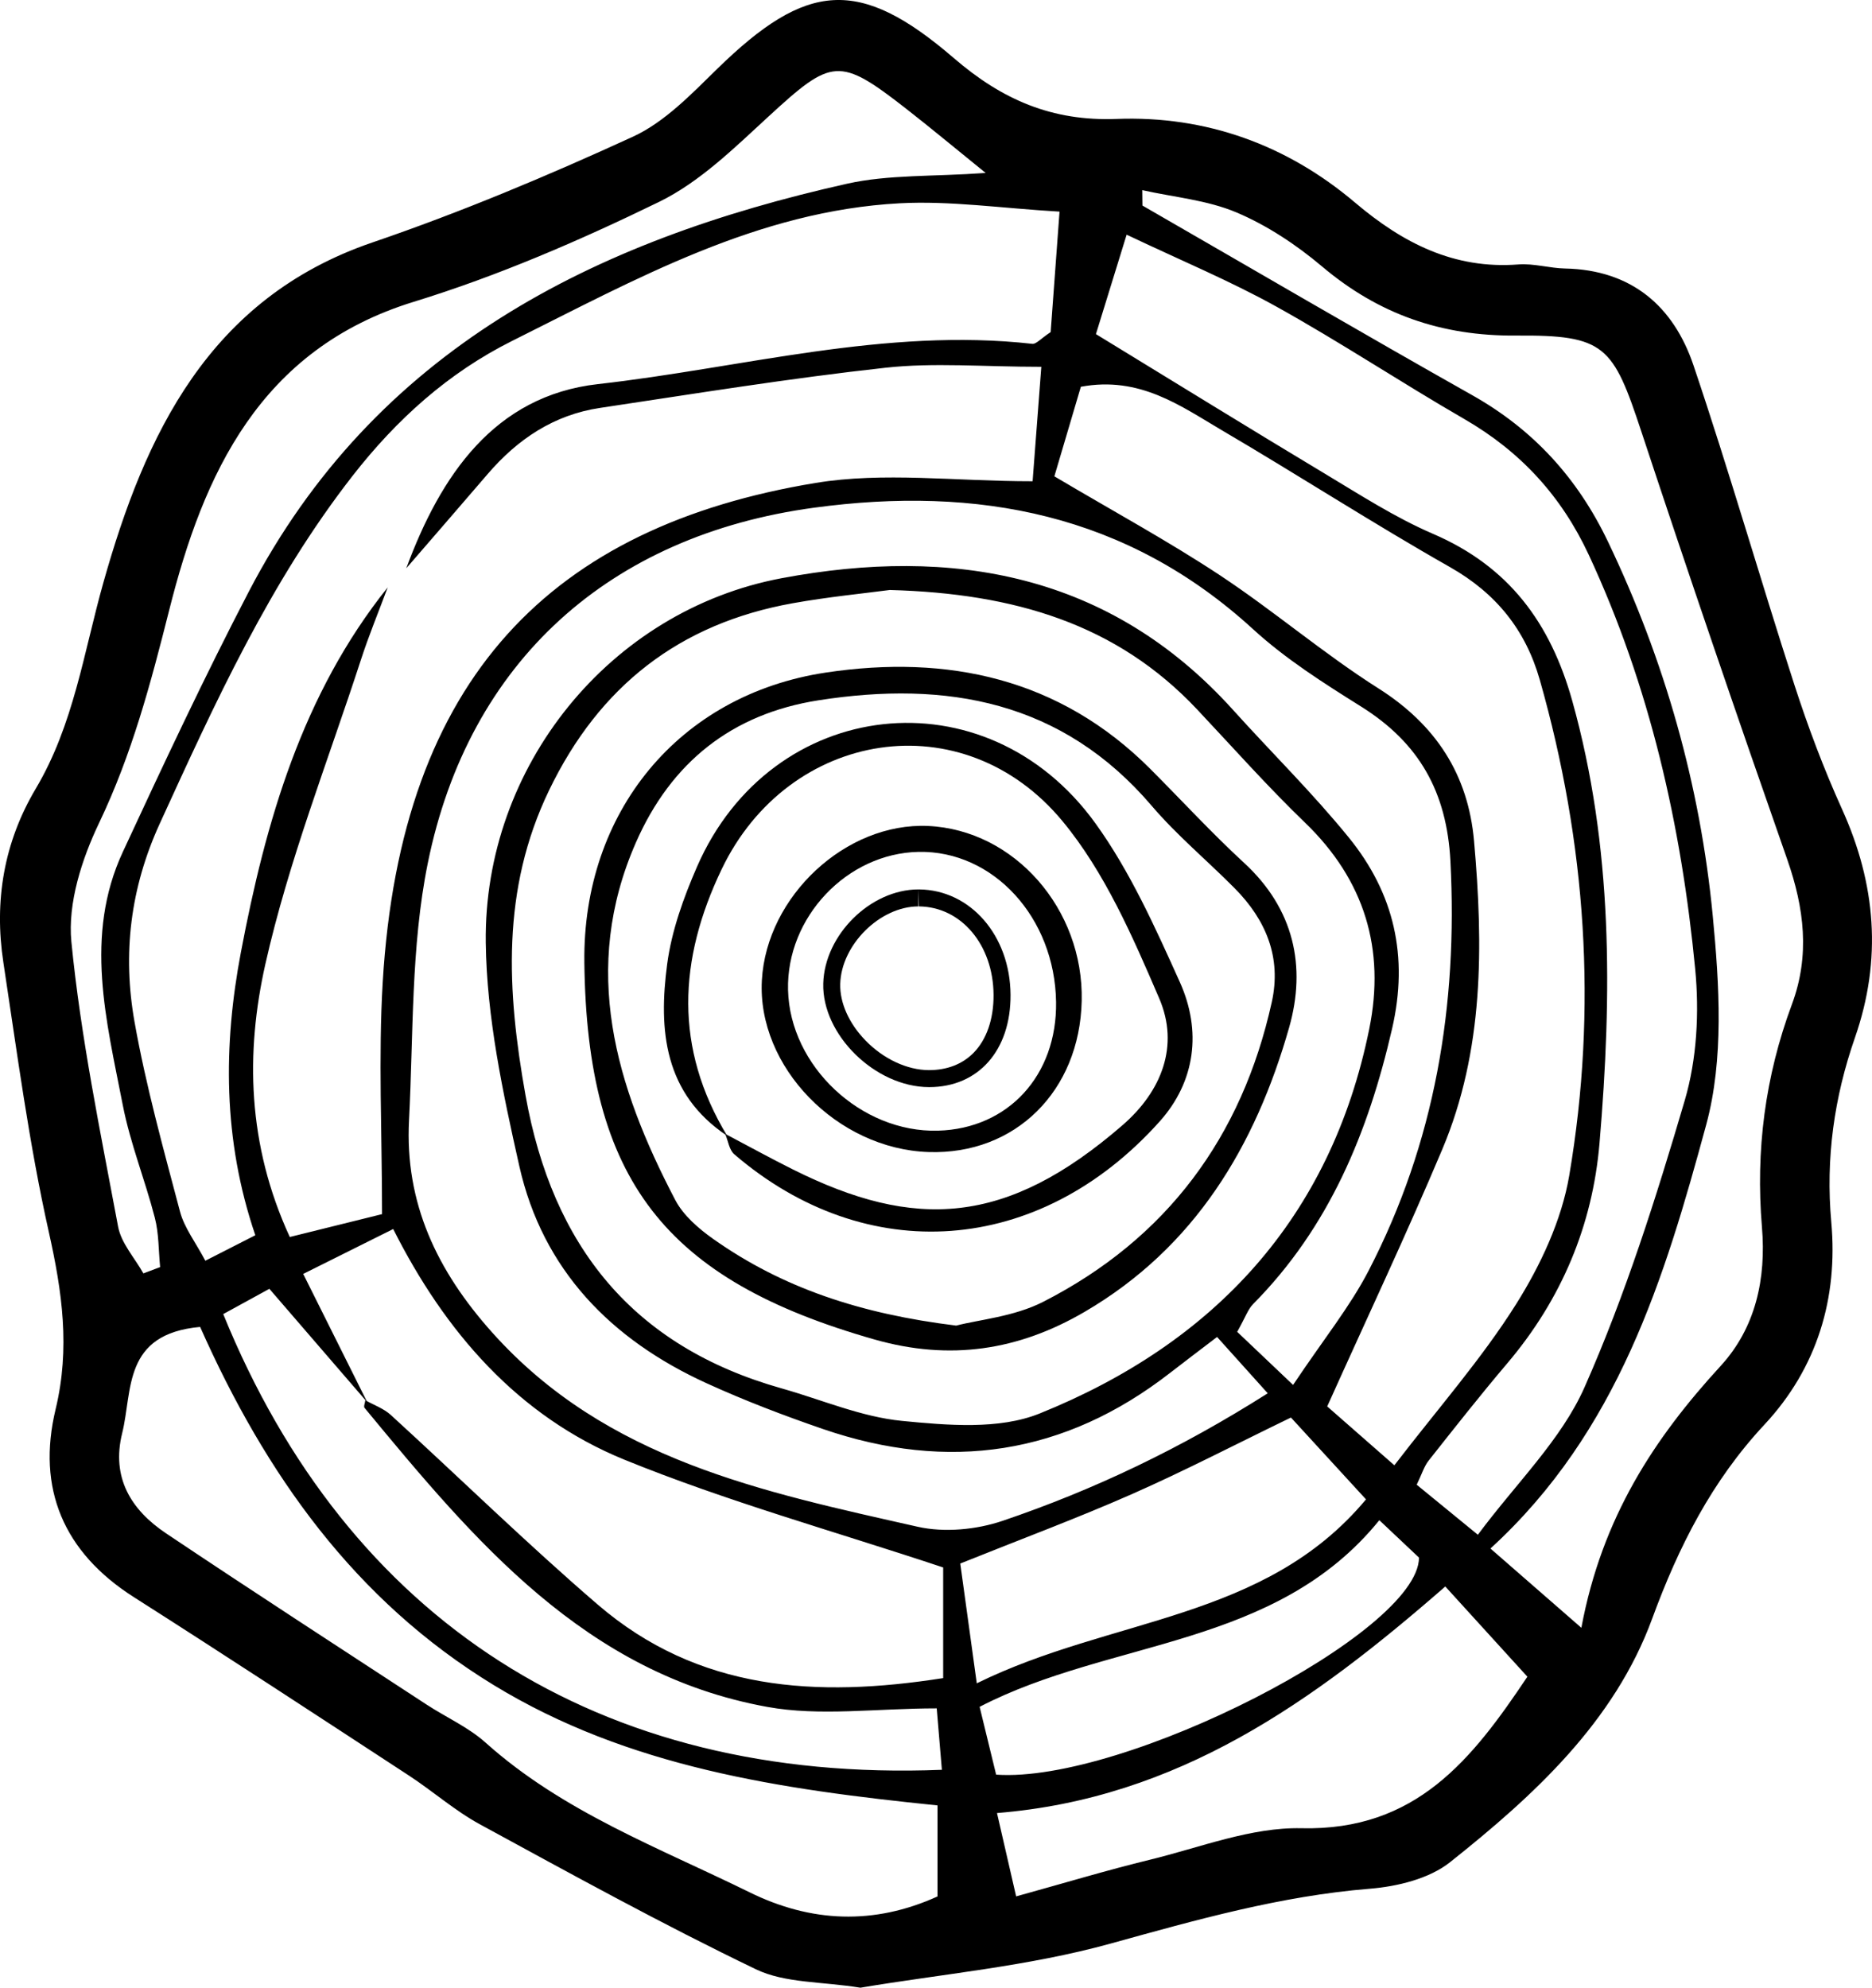<?xml version="1.0" encoding="UTF-8"?><svg id="Ebene_2" xmlns="http://www.w3.org/2000/svg" viewBox="0 0 165.321 175.546"><g id="Ebene_1-2"><g><path d="m75.988,175.546c-3.415-.555-6.66-.391-9.231-1.628-8.267-3.977-16.317-8.415-24.38-12.805-2.213-1.205-4.142-2.919-6.263-4.304-8.078-5.278-16.147-10.572-24.287-15.754-6.223-3.961-8.6-9.6-6.914-16.607,1.294-5.374.58-10.363-.599-15.63-1.757-7.851-2.807-15.866-4.018-23.833-.822-5.403.039-10.58,2.862-15.334,3.353-5.646,4.228-12.017,5.973-18.206,3.667-13.007,9.275-25.085,23.759-30.033,7.821-2.672,15.484-5.889,22.999-9.337,2.815-1.292,5.174-3.77,7.456-5.999,7.878-7.695,12.516-8.159,20.885-.949,4.274,3.683,8.672,5.592,14.378,5.376,7.876-.298,15.02,2.269,21.062,7.39,4.207,3.565,8.731,5.9,14.423,5.462,1.359-.104,2.75.331,4.129.359,5.862.119,9.573,3.331,11.337,8.558,3.156,9.35,5.88,18.845,8.918,28.236,1.203,3.717,2.589,7.398,4.199,10.955,2.995,6.617,3.545,13.264,1.142,20.169-1.836,5.275-2.601,10.651-2.091,16.314.601,6.683-1.237,12.865-5.902,17.867-4.649,4.985-7.572,10.747-9.924,17.157-3.337,9.093-10.428,15.597-17.844,21.491-1.842,1.464-4.655,2.146-7.09,2.343-7.872.637-15.338,2.755-22.909,4.849-7.279,2.013-14.928,2.687-22.071,3.892Zm-43.722-51.882c.754.426,1.622.728,2.245,1.298,6.099,5.568,12.008,11.354,18.264,16.737,8.887,7.647,19.323,8.259,30.519,6.503v-9.771c-9.605-3.198-19.093-5.828-28.15-9.518-9.404-3.831-15.865-11.317-20.419-20.371-3,1.497-5.392,2.69-7.948,3.965,2.051,4.109,3.855,7.724,5.66,11.339-2.761-3.201-5.522-6.401-8.648-10.024-1.192.653-2.661,1.457-4.075,2.232,10.969,26.961,33.088,41.458,63.466,40.247-.14-1.662-.277-3.298-.456-5.426-5.365,0-10.31.717-14.971-.13-16.076-2.923-25.867-14.682-35.558-26.408-.1-.121.042-.443.07-.672Zm1.972-71.785c-.794,2.131-1.665,4.237-2.367,6.398-2.904,8.934-6.384,17.744-8.437,26.872-1.752,7.792-1.605,15.935,2.159,24.097,2.961-.734,5.757-1.426,8.147-2.019,0-7.223-.332-13.865.058-20.465,1.596-26.993,15.011-40.276,38.223-44.11,6.005-.992,12.314-.149,19.171-.149.251-3.296.481-6.316.769-10.108-5.116,0-9.484-.388-13.758.082-8.439.927-16.832,2.292-25.233,3.551-4.049.607-7.259,2.755-9.896,5.829-2.389,2.785-4.796,5.555-7.195,8.331,3.019-8.172,7.768-15.234,16.927-16.265,12.746-1.434,25.337-5.016,38.362-3.557.339.038.739-.455,1.618-1.037.22-2.977.466-6.321.784-10.639-5.125-.297-9.643-.975-14.111-.737-12.548.67-23.3,6.702-34.21,12.143-5.664,2.825-10.233,6.951-14.117,11.935-7.287,9.353-12.132,20.013-17.021,30.701-2.615,5.717-3.295,11.528-2.232,17.506,1.004,5.649,2.548,11.208,4.018,16.764.379,1.434,1.373,2.706,2.237,4.34,1.718-.876,3.042-1.551,4.414-2.251-2.888-8.473-2.824-16.807-1.277-24.973,2.184-11.531,5.413-22.798,12.967-32.242Zm79.958,70.43c2.714-4.06,5.017-6.899,6.664-10.078,5.872-11.331,7.886-23.435,7.231-36.164-.316-6.137-2.775-10.464-7.883-13.663-3.313-2.075-6.676-4.208-9.542-6.833-11.147-10.208-24.334-12.688-38.768-10.734-18.019,2.438-30.503,13.527-34.124,31.42-1.491,7.37-1.258,15.102-1.652,22.678-.38,7.316,2.478,13.305,7.348,18.748,10.071,11.256,23.882,14.06,37.564,17.151,2.362.534,5.198.263,7.514-.523,8.056-2.733,15.716-6.379,23.409-11.262-1.691-1.88-2.998-3.333-4.474-4.974-1.619,1.237-2.893,2.195-4.151,3.173-9.314,7.242-19.576,8.764-30.652,4.957-3.481-1.197-6.937-2.517-10.284-4.045-8.425-3.845-14.472-10.001-16.536-19.186-1.456-6.48-2.878-13.132-2.961-19.724-.195-15.551,10.95-29.334,26.137-32.187,15.046-2.827,28.98-.44,39.876,11.654,3.395,3.768,7.028,7.337,10.219,11.268,3.983,4.907,5.279,10.476,3.811,16.854-2.111,9.172-5.552,17.545-12.28,24.335-.45.455-.667,1.141-1.401,2.448,1.229,1.167,2.521,2.395,4.935,4.688Zm-35.616-70.204c-2.202.295-5.411.603-8.575,1.171-9.997,1.793-17.079,7.317-21.515,16.521-4.234,8.786-3.732,17.71-2.076,26.958,2.382,13.303,9.469,22.158,22.632,25.867,3.532.995,7.011,2.513,10.605,2.864,4.024.393,8.579.793,12.16-.651,15.419-6.216,25.716-17.271,29.11-33.957,1.433-7.045-.403-13.149-5.678-18.233-3.31-3.19-6.37-6.641-9.523-9.993-7.092-7.538-16.121-10.247-27.142-10.547Zm44.56,77.302c3.873-5.046,7.705-9.388,10.748-14.225,2.162-3.437,4.024-7.412,4.697-11.372,2.503-14.73,1.495-29.37-2.601-43.764-1.255-4.408-3.855-7.648-7.933-9.962-6.781-3.847-13.338-8.089-20.064-12.038-3.702-2.173-7.316-4.862-12.534-3.888-.814,2.751-1.64,5.544-2.339,7.909,5.225,3.098,10.036,5.711,14.589,8.716,4.789,3.162,9.18,6.938,14.022,10.007,5.088,3.224,7.935,7.618,8.453,13.494.814,9.241.88,18.474-2.807,27.221-3.172,7.524-6.66,14.916-10.161,22.704,1.501,1.316,3.388,2.97,5.93,5.198Zm-26.354-99.899c7.296,4.457,13.691,8.411,20.138,12.279,3.151,1.89,6.271,3.914,9.629,5.359,6.683,2.876,10.367,7.846,12.299,14.757,3.603,12.888,3.516,25.947,2.405,39.062-.616,7.274-3.371,13.808-8.145,19.437-2.382,2.809-4.662,5.705-6.946,8.595-.402.509-.596,1.183-1.053,2.127,1.563,1.279,3.083,2.523,5.401,4.419,3.389-4.564,7.36-8.372,9.42-13.027,3.611-8.158,6.326-16.753,8.85-25.331,1.076-3.656,1.29-7.785.922-11.606-1.219-12.65-3.991-24.954-9.397-36.576-2.422-5.206-6.037-9.132-10.994-11.996-5.576-3.221-10.953-6.793-16.579-9.92-4.118-2.289-8.499-4.106-13.24-6.361-1.165,3.773-2.033,6.583-2.711,8.78Zm4.09-12.714c.005.453.01.906.015,1.359,9.702,5.59,19.367,11.246,29.121,16.745,5.414,3.052,9.303,7.323,11.984,12.921,5.025,10.494,8.156,21.553,9.261,33.058.587,6.109.995,12.669-.58,18.465-3.67,13.505-7.755,27.089-19.052,37.416,2.606,2.272,4.913,4.284,8.029,7.001,1.825-9.769,6.454-16.753,12.303-23.128,3.09-3.369,4.027-7.708,3.645-12.253-.569-6.762.28-13.319,2.647-19.681,1.608-4.322,1.088-8.508-.414-12.796-4.397-12.552-8.704-25.138-12.876-37.766-2.512-7.603-3.201-8.561-11.082-8.499-6.574.052-12.126-1.881-17.118-6.098-2.261-1.909-4.838-3.622-7.548-4.771-2.591-1.098-5.54-1.35-8.332-1.973ZM17.675,117.187c-6.85.625-5.948,5.604-6.886,9.387-.975,3.932.79,6.777,3.877,8.845,7.623,5.108,15.326,10.096,23.004,15.12,1.732,1.133,3.691,1.999,5.211,3.361,6.826,6.117,15.303,9.279,23.33,13.226,5.388,2.65,10.944,2.919,16.582.36v-8.04c-13.875-1.418-27.284-3.358-39.199-10.631-12.279-7.496-20.143-18.621-25.92-31.627ZM87.047,15.275c-2.777-2.247-4.863-3.987-7.004-5.658-5.932-4.628-6.572-4.477-12.154.655-3.017,2.774-6.083,5.803-9.691,7.561-6.996,3.41-14.227,6.535-21.656,8.82-13.61,4.185-18.579,15.247-21.588,27.184-1.642,6.512-3.303,12.777-6.204,18.845-1.527,3.195-2.78,7.085-2.446,10.493.827,8.442,2.565,16.802,4.126,25.159.273,1.464,1.464,2.756,2.232,4.128.493-.186.986-.373,1.48-.559-.144-1.453-.107-2.953-.468-4.351-.861-3.336-2.172-6.572-2.828-9.941-1.445-7.431-3.436-14.966-.002-22.367,3.579-7.714,7.189-15.424,11.113-22.965,11.146-21.418,30.487-31.051,52.842-36.052,3.671-.821,7.571-.619,12.247-.953Zm40.591,124.837c-11.706,10.209-23.586,18.714-39.591,20.008.584,2.543,1.061,4.62,1.691,7.36,4.361-1.205,8.06-2.324,11.809-3.236,4.443-1.081,8.95-2.886,13.393-2.783,10.127.235,15.066-6.085,19.947-13.383-2.441-2.682-4.587-5.041-7.249-7.965Zm-41.377,8.552c11.928-5.877,25.414-5.503,34.375-16.245-2.402-2.62-4.536-4.946-6.629-7.229-4.962,2.405-9.435,4.731-14.039,6.761-4.804,2.118-9.734,3.952-15.164,6.133.407,2.953.835,6.054,1.458,10.579Zm1.71,8.064c11.259.797,37.305-12.504,37.345-19.166-.925-.873-2.029-1.914-3.503-3.305-9.18,11.323-23.701,10.47-35.3,16.483.55,2.257,1.021,4.192,1.458,5.988Z"/><path d="m51.606,84.976c-.159-13.189,8.304-23.628,21.35-25.582,10.73-1.607,20.627.5,28.627,8.511,2.766,2.77,5.419,5.66,8.295,8.309,4.404,4.057,5.501,9.146,3.969,14.53-2.976,10.457-8.32,19.421-18.057,25.11-5.839,3.412-11.888,4.343-18.56,2.443-18.495-5.265-25.393-14.071-25.625-33.321Zm32.838,32.095c2.002-.522,5.105-.785,7.674-2.096,10.898-5.563,17.563-14.546,20.198-26.482.87-3.939-.515-7.252-3.272-10.038-2.426-2.451-5.105-4.677-7.335-7.29-7.906-9.262-18.105-11.085-29.423-9.318-7.643,1.194-13.012,5.471-16.122,12.549-4.914,11.184-1.791,21.532,3.469,31.581.713,1.362,2.053,2.522,3.343,3.435,6.133,4.34,13.046,6.628,21.469,7.659Z"/><path d="m64.224,100.317c-5.59-3.724-6.083-9.355-5.301-15.194.391-2.922,1.439-5.833,2.625-8.56,6.562-15.085,25.536-17.245,35.199-3.84,3.065,4.252,5.271,9.187,7.443,14.002,1.944,4.309,1.392,8.782-1.786,12.328-10.659,11.891-25.925,12.887-37.558,2.888-.452-.388-.544-1.195-.805-1.806,1.993,1.05,3.966,2.139,5.981,3.145,10.745,5.368,18.846,4.999,29.121-3.917,3.452-2.995,5.024-7.016,3.231-11.188-2.343-5.452-4.81-11.145-8.537-15.648-8.774-10.602-24.192-8.103-30.105,4.239-3.834,8.002-4.197,15.796.49,23.553Z"/><path d="m82.011,101.744c-8.093-.263-15.156-7.54-14.728-15.175.417-7.438,7.436-13.953,14.678-13.623,7.614.347,13.747,7.331,13.567,15.447-.178,7.974-5.873,13.599-13.517,13.351Zm11.253-13.26c-.112-7.451-5.541-13.377-12.139-13.25-6.333.122-11.686,5.784-11.531,12.196.162,6.72,6.446,12.616,13.245,12.426,6.201-.173,10.523-4.887,10.425-11.373Z"/><path d="m81.108,78.55l.045,1.5c3.727.033,6.561,3.389,6.591,7.806.015,2.144-.618,3.971-1.783,5.143-.981.988-2.33,1.51-3.926,1.51-1.921-.006-4.015-.985-5.601-2.619-1.462-1.505-2.275-3.326-2.231-4.994.091-3.455,3.511-6.846,6.905-6.846v-1.5m0,0c-4.226,0-8.291,4.009-8.404,8.307-.119,4.521,4.585,9.137,9.327,9.152.01,0,.019,0,.028,0,4.351,0,7.219-3.255,7.185-8.163-.036-5.221-3.542-9.256-8.078-9.296-.02,0-.039,0-.059,0h0Z"/></g></g></svg>